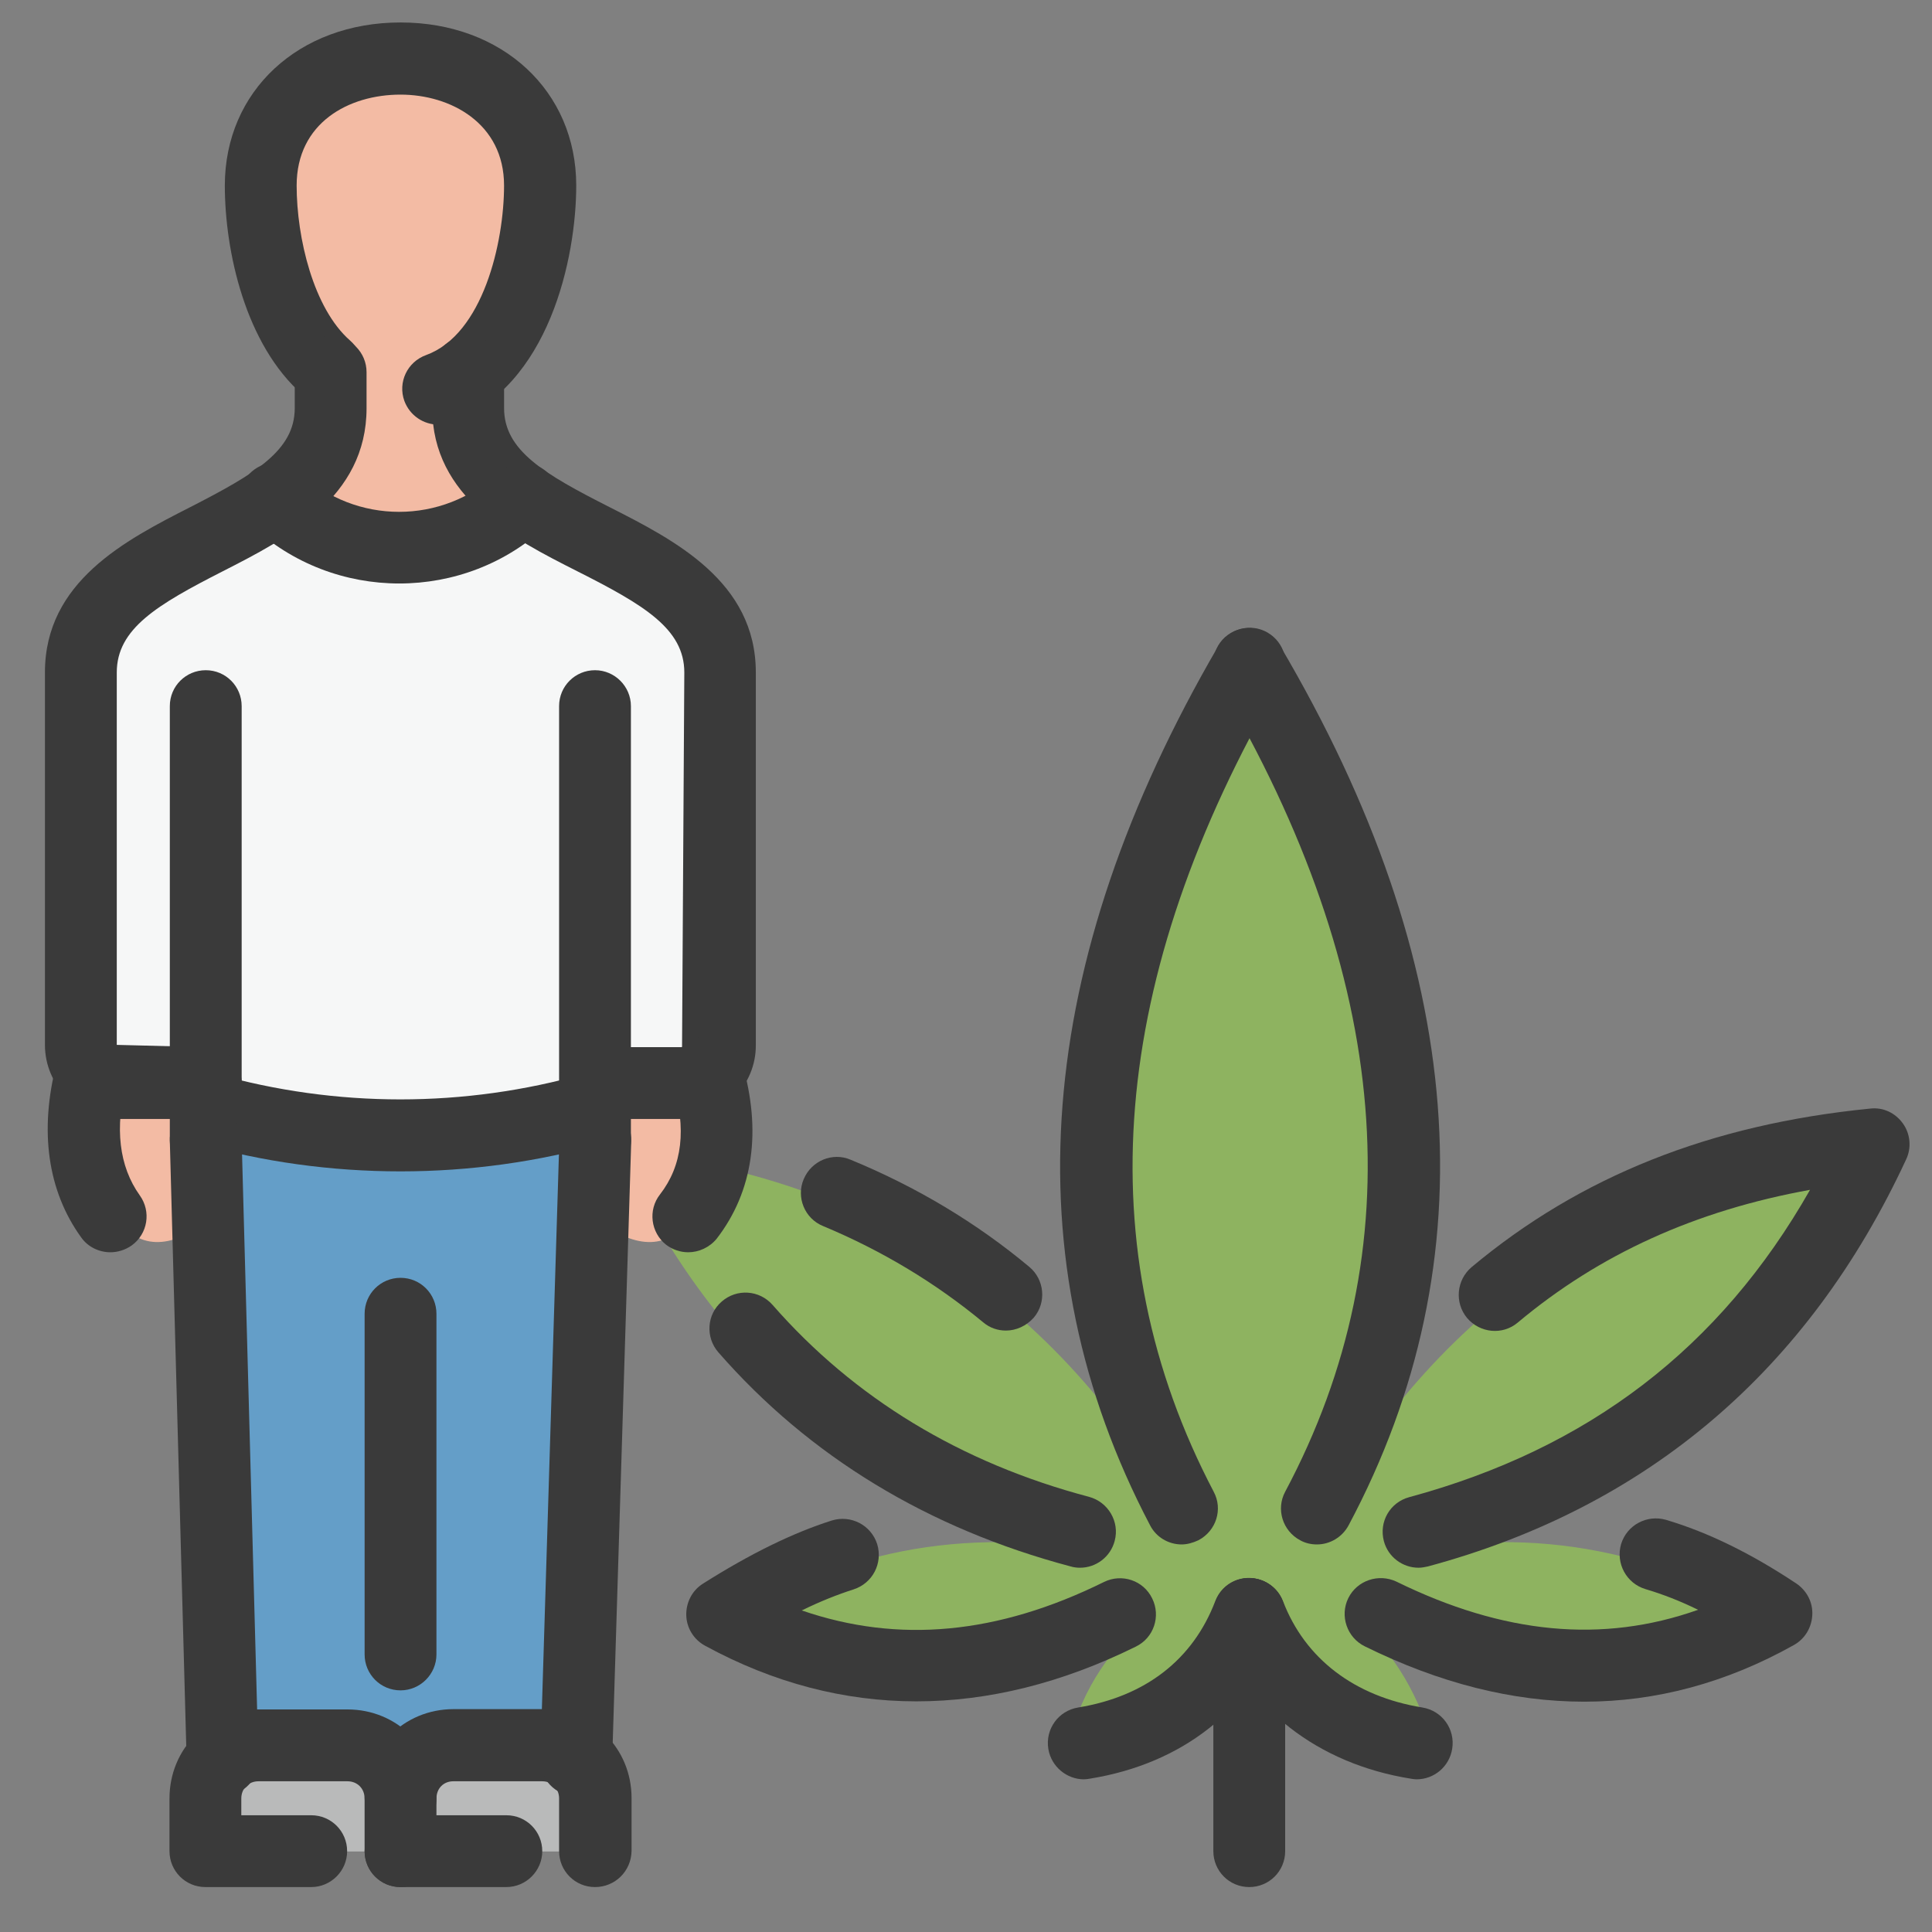 <svg width="70" height="70" viewBox="0 0 70 70" fill="none" xmlns="http://www.w3.org/2000/svg">
<rect x="0" y="0" width="70" height="70" fill="#808080" stroke="none"/>
<path fill-rule="evenodd" clip-rule="evenodd" d="M45.264 24.049C51.935 35.396 52.779 45.747 47.796 55.114C52.322 47.06 59.145 42.617 68.196 41.691C64.667 49.44 58.758 54.27 50.551 56.263C55.686 55.266 60.364 56.181 64.667 59.029C59.755 61.796 54.467 61.561 48.793 58.337C50.328 59.639 51.325 61.174 51.864 63.097C48.945 62.944 46.577 61.561 45.264 59.029C44.033 61.561 41.665 62.944 38.745 63.097C39.203 61.174 40.281 59.65 41.817 58.337C36.143 61.561 30.843 61.784 25.943 59.029C30.234 56.192 34.912 55.266 40.058 56.263C31.852 54.27 25.943 49.44 22.414 41.691C31.465 42.617 38.288 47.06 42.814 55.114C37.819 45.759 38.663 35.396 45.264 24.049Z" fill="#8EB360"/>
<path fill-rule="evenodd" clip-rule="evenodd" d="M2.93 37.776V24.658C2.93 21.212 7.15 20.215 9.835 18.445L14.595 20.895L19.355 18.445C22.122 20.203 26.331 21.212 26.331 24.658V37.776C26.331 38.62 25.639 39.229 24.877 39.229H21.653V40.156C17.045 41.457 12.145 41.457 7.537 40.156V39.229H4.395C3.539 39.229 2.93 38.62 2.93 37.776Z" fill="#F6F7F7"/>
<path fill-rule="evenodd" clip-rule="evenodd" d="M14.583 2.115C11.746 2.115 9.519 3.956 9.519 6.722C9.519 9.102 10.21 12.009 12.121 13.545V14.928C12.121 16.534 11.125 17.531 9.823 18.457L14.583 20.907L19.343 18.457C18.112 17.531 17.116 16.534 17.116 14.928V13.545C19.038 12.091 19.718 8.868 19.718 6.722C19.718 3.956 17.42 2.115 14.583 2.115Z" fill="#F3BBA4"/>
<path fill-rule="evenodd" clip-rule="evenodd" d="M8.216 63.777C12.202 65.922 17.032 65.922 21.03 63.777L21.64 41.304V40.156C17.032 41.457 12.202 41.457 7.524 40.156V41.304L8.216 63.777Z" fill="#649EC8"/>
<path fill-rule="evenodd" clip-rule="evenodd" d="M14.582 65.16C14.582 64.082 13.738 63.237 12.742 63.237H9.447C8.451 63.237 7.524 64.082 7.524 65.16V67.083H14.582H21.64V65.16C21.64 64.082 20.796 63.237 19.799 63.237H16.505C15.508 63.237 14.582 64.082 14.582 65.16Z" fill="#B9BABA"/>
<path fill-rule="evenodd" clip-rule="evenodd" d="M7.524 39.229L3.456 38.843C2.917 40.917 3.151 42.676 4.148 44.059C4.992 45.29 6.141 45.29 7.594 44.212L7.524 39.229Z" fill="#F3BBA4"/>
<path fill-rule="evenodd" clip-rule="evenodd" d="M21.64 39.229L25.778 38.843C26.317 40.917 26.083 42.676 25.086 44.059C24.242 45.29 23.093 45.29 21.64 44.212V39.229Z" fill="#F3BBA4"/>
<path d="M15.883 15.385C15.344 15.385 14.851 15.057 14.652 14.53C14.406 13.85 14.758 13.111 15.438 12.865C17.501 12.115 18.263 8.785 18.263 6.722C18.263 4.46 16.317 3.428 14.512 3.428C12.636 3.428 10.748 4.448 10.748 6.722C10.748 8.621 11.358 11.177 12.683 12.337C13.222 12.806 13.281 13.627 12.812 14.178C12.343 14.717 11.522 14.787 10.971 14.307C8.884 12.49 8.146 9.09 8.146 6.722C8.146 3.299 10.819 0.814 14.512 0.814C18.205 0.814 20.878 3.299 20.878 6.722C20.878 9.301 19.916 14.014 16.34 15.315C16.188 15.362 16.036 15.385 15.883 15.385Z" fill="#3A3A3A"/>
<path d="M7.455 42.606C6.728 42.606 6.153 42.02 6.153 41.304V25.584C6.153 24.857 6.739 24.283 7.455 24.283C8.181 24.283 8.756 24.869 8.756 25.584V41.304C8.756 42.031 8.17 42.606 7.455 42.606Z" fill="#3A3A3A"/>
<path d="M21.558 42.605C20.831 42.605 20.257 42.019 20.257 41.304V25.584C20.257 24.857 20.843 24.283 21.558 24.283C22.273 24.283 22.859 24.869 22.859 25.584V41.304C22.871 42.031 22.285 42.605 21.558 42.605Z" fill="#3A3A3A"/>
<path d="M14.511 68.372C13.785 68.372 13.21 67.786 13.21 67.071V65.16C13.21 64.808 12.952 64.539 12.589 64.539H9.365C9.013 64.539 8.743 64.797 8.743 65.16V65.77H11.276C12.003 65.77 12.577 66.356 12.577 67.071C12.577 67.786 11.991 68.372 11.276 68.372H7.442C6.715 68.372 6.141 67.786 6.141 67.071V65.16C6.141 63.355 7.559 61.936 9.365 61.936H12.589C14.394 61.936 15.813 63.355 15.813 65.16V67.071C15.813 67.798 15.227 68.372 14.511 68.372Z" fill="#3A3A3A"/>
<path d="M21.558 68.372C20.831 68.372 20.257 67.786 20.257 67.071V65.16C20.257 64.808 19.999 64.539 19.647 64.539H16.423C16.072 64.539 15.814 64.797 15.814 65.16C15.814 65.383 15.755 65.594 15.661 65.77H18.346C19.073 65.77 19.647 66.356 19.647 67.071C19.647 67.786 19.061 68.372 18.346 68.372H14.512C13.785 68.372 13.211 67.786 13.211 67.071C13.211 66.696 13.375 66.356 13.633 66.11C13.375 65.863 13.211 65.523 13.211 65.148C13.211 63.343 14.63 61.925 16.435 61.925H19.659C21.465 61.925 22.883 63.343 22.883 65.148V67.059C22.871 67.798 22.285 68.372 21.558 68.372Z" fill="#3A3A3A"/>
<path d="M7.455 40.542H4.313C2.836 40.542 1.628 39.335 1.628 37.858V24.365C1.628 21.071 4.547 19.57 6.892 18.375C9.248 17.167 10.679 16.323 10.679 14.787V13.486C10.679 12.759 11.265 12.185 11.98 12.185C12.707 12.185 13.281 12.771 13.281 13.486V14.787C13.281 18.035 10.397 19.512 8.076 20.696C5.684 21.915 4.231 22.782 4.231 24.365V37.858L7.455 37.94C8.182 37.94 8.756 38.526 8.756 39.241C8.756 39.956 8.17 40.542 7.455 40.542Z" fill="#3A3A3A"/>
<path d="M14.512 42.441C12.015 42.441 9.518 42.101 7.103 41.41C6.411 41.211 6.001 40.495 6.2 39.804C6.399 39.112 7.114 38.702 7.806 38.901C12.191 40.144 16.822 40.144 21.206 38.901C21.886 38.69 22.613 39.112 22.812 39.804C23.012 40.495 22.602 41.222 21.91 41.41C19.495 42.101 16.997 42.441 14.512 42.441Z" fill="#3A3A3A"/>
<path d="M8.064 65.078C7.36 65.078 6.774 64.515 6.763 63.812L6.153 41.339C6.13 40.624 6.704 40.026 7.419 40.003C8.122 40.003 8.732 40.554 8.755 41.269L9.365 63.742C9.389 64.457 8.814 65.055 8.099 65.078C8.087 65.078 8.076 65.078 8.064 65.078Z" fill="#3A3A3A"/>
<path d="M20.878 65.078C20.866 65.078 20.855 65.078 20.843 65.078C20.116 65.055 19.553 64.457 19.577 63.742L20.268 41.269C20.292 40.554 20.96 40.074 21.605 40.003C22.332 40.027 22.894 40.624 22.871 41.34L22.179 63.812C22.156 64.515 21.581 65.078 20.878 65.078Z" fill="#3A3A3A"/>
<path d="M14.512 61.245C13.785 61.245 13.211 60.659 13.211 59.944V47.6C13.211 46.873 13.797 46.298 14.512 46.298C15.239 46.298 15.813 46.885 15.813 47.6V59.944C15.813 60.659 15.227 61.245 14.512 61.245Z" fill="#3A3A3A"/>
<path d="M3.996 45.372C3.597 45.372 3.187 45.184 2.941 44.833C1.722 43.145 1.417 40.964 2.05 38.526C2.237 37.834 2.941 37.424 3.644 37.588C4.336 37.776 4.758 38.479 4.582 39.182C4.148 40.871 4.312 42.254 5.063 43.309C5.485 43.895 5.356 44.704 4.77 45.126C4.535 45.29 4.265 45.372 3.996 45.372Z" fill="#3A3A3A"/>
<path d="M24.712 40.542H21.57C20.843 40.542 20.269 39.956 20.269 39.241C20.269 38.514 20.855 37.94 21.57 37.94H24.712L24.794 24.365C24.794 22.782 23.328 21.915 20.913 20.696C18.569 19.512 15.661 18.023 15.661 14.787V13.486C15.661 12.759 16.247 12.185 16.962 12.185C17.689 12.185 18.264 12.771 18.264 13.486V14.787C18.264 16.323 19.706 17.167 22.086 18.375C24.442 19.57 27.385 21.071 27.385 24.365V37.858C27.397 39.335 26.189 40.542 24.712 40.542Z" fill="#3A3A3A"/>
<path d="M24.935 45.372C24.654 45.372 24.372 45.278 24.138 45.103C23.575 44.657 23.47 43.837 23.915 43.274C24.724 42.23 24.877 40.906 24.384 39.23C24.173 38.538 24.572 37.811 25.264 37.612C25.955 37.401 26.682 37.799 26.881 38.491C27.608 40.964 27.291 43.168 25.967 44.88C25.709 45.196 25.322 45.372 24.935 45.372Z" fill="#3A3A3A"/>
<path d="M14.466 21.141C12.531 21.141 10.597 20.438 9.084 19.019C8.557 18.527 8.533 17.706 9.026 17.179C9.518 16.651 10.351 16.628 10.866 17.12C12.883 19.02 16.037 19.02 18.053 17.12C18.581 16.628 19.401 16.663 19.894 17.179C20.386 17.706 20.363 18.527 19.835 19.019C18.334 20.438 16.4 21.141 14.466 21.141Z" fill="#3A3A3A"/>
<path d="M45.263 68.372C44.536 68.372 43.962 67.786 43.962 67.071V58.478C43.962 57.751 44.548 57.177 45.263 57.177C45.978 57.177 46.564 57.763 46.564 58.478V67.071C46.564 67.798 45.978 68.372 45.263 68.372Z" fill="#3A3A3A"/>
<path d="M33.2 61.643C30.586 61.643 28.018 60.975 25.545 59.627C25.134 59.404 24.876 58.982 24.865 58.525C24.853 58.068 25.076 57.622 25.474 57.376C27.198 56.286 28.734 55.536 30.14 55.09C30.832 54.879 31.559 55.254 31.782 55.946C31.993 56.638 31.618 57.364 30.926 57.587C30.34 57.775 29.718 58.021 29.05 58.349C32.556 59.557 36.155 59.217 40 57.318C40.645 57.001 41.431 57.259 41.747 57.916C42.064 58.56 41.806 59.346 41.149 59.662C38.464 60.987 35.803 61.643 33.2 61.643Z" fill="#3A3A3A"/>
<path d="M39.132 56.802C39.027 56.802 38.909 56.79 38.792 56.755C33.622 55.383 29.319 52.769 26.025 48.994C25.556 48.455 25.603 47.623 26.154 47.154C26.693 46.685 27.514 46.732 27.995 47.283C30.949 50.659 34.806 53.004 39.461 54.234C40.152 54.422 40.574 55.137 40.387 55.829C40.234 56.415 39.707 56.802 39.132 56.802ZM36.447 48.209C36.154 48.209 35.861 48.115 35.615 47.904C33.903 46.486 31.957 45.313 29.823 44.423C29.155 44.153 28.839 43.379 29.12 42.723C29.401 42.055 30.163 41.738 30.82 42.019C33.212 43.004 35.381 44.305 37.292 45.9C37.843 46.357 37.925 47.189 37.456 47.74C37.186 48.045 36.811 48.209 36.447 48.209Z" fill="#3A3A3A"/>
<path d="M42.813 55.958C42.344 55.958 41.887 55.7 41.664 55.254C36.612 45.63 37.444 34.904 44.15 23.392C44.513 22.771 45.322 22.56 45.932 22.923C46.553 23.286 46.764 24.084 46.401 24.705C40.176 35.396 39.367 45.267 43.974 54.047C44.314 54.68 44.068 55.465 43.423 55.805C43.224 55.899 43.013 55.958 42.813 55.958Z" fill="#3A3A3A"/>
<path d="M39.273 64.468C38.652 64.468 38.089 64.011 37.983 63.367C37.866 62.651 38.347 61.983 39.062 61.866C41.5 61.467 43.224 60.131 44.032 58.009C44.29 57.329 45.041 57.001 45.72 57.259C46.389 57.517 46.729 58.267 46.471 58.947C45.322 61.948 42.837 63.906 39.484 64.445C39.414 64.457 39.343 64.468 39.273 64.468Z" fill="#3A3A3A"/>
<path d="M57.398 61.655C54.807 61.655 52.158 60.987 49.449 59.65C48.805 59.334 48.535 58.548 48.851 57.904C49.168 57.259 49.953 57.001 50.598 57.306C54.467 59.205 58.055 59.557 61.525 58.326C60.88 58.009 60.247 57.763 59.614 57.575C58.922 57.364 58.535 56.638 58.735 55.946C58.946 55.254 59.672 54.867 60.364 55.067C61.9 55.524 63.448 56.286 65.089 57.376C65.464 57.634 65.687 58.056 65.663 58.513C65.64 58.971 65.394 59.381 64.995 59.603C62.545 60.975 60.001 61.655 57.398 61.655Z" fill="#3A3A3A"/>
<path d="M51.396 56.802C50.821 56.802 50.294 56.415 50.141 55.84C49.954 55.137 50.364 54.434 51.056 54.246C57.551 52.488 62.322 48.842 65.581 43.11C61.431 43.86 57.949 45.442 54.995 47.916C54.444 48.385 53.623 48.303 53.154 47.752C52.697 47.201 52.767 46.38 53.318 45.911C57.258 42.617 61.971 40.742 67.75 40.167C68.243 40.108 68.677 40.331 68.946 40.706C69.216 41.081 69.263 41.586 69.063 42.008C65.523 49.639 59.696 54.609 51.736 56.755C51.63 56.778 51.513 56.802 51.396 56.802Z" fill="#3A3A3A"/>
<path d="M47.714 55.958C47.502 55.958 47.291 55.911 47.104 55.805C46.471 55.465 46.225 54.68 46.565 54.047C51.242 45.267 50.433 35.396 44.138 24.717C43.775 24.095 43.974 23.298 44.595 22.935C45.205 22.572 46.014 22.771 46.377 23.392C53.165 34.904 53.997 45.63 48.862 55.266C48.628 55.7 48.182 55.958 47.714 55.958Z" fill="#3A3A3A"/>
<path d="M51.326 64.468C51.255 64.468 51.185 64.457 51.115 64.445C47.75 63.906 45.171 61.901 44.045 58.947C43.787 58.279 44.127 57.529 44.796 57.259C45.464 57.013 46.226 57.341 46.484 58.009C47.281 60.096 49.075 61.467 51.537 61.866C52.252 61.983 52.733 62.651 52.615 63.367C52.51 64.011 51.959 64.468 51.326 64.468Z" fill="#3A3A3A"/>
</svg>
